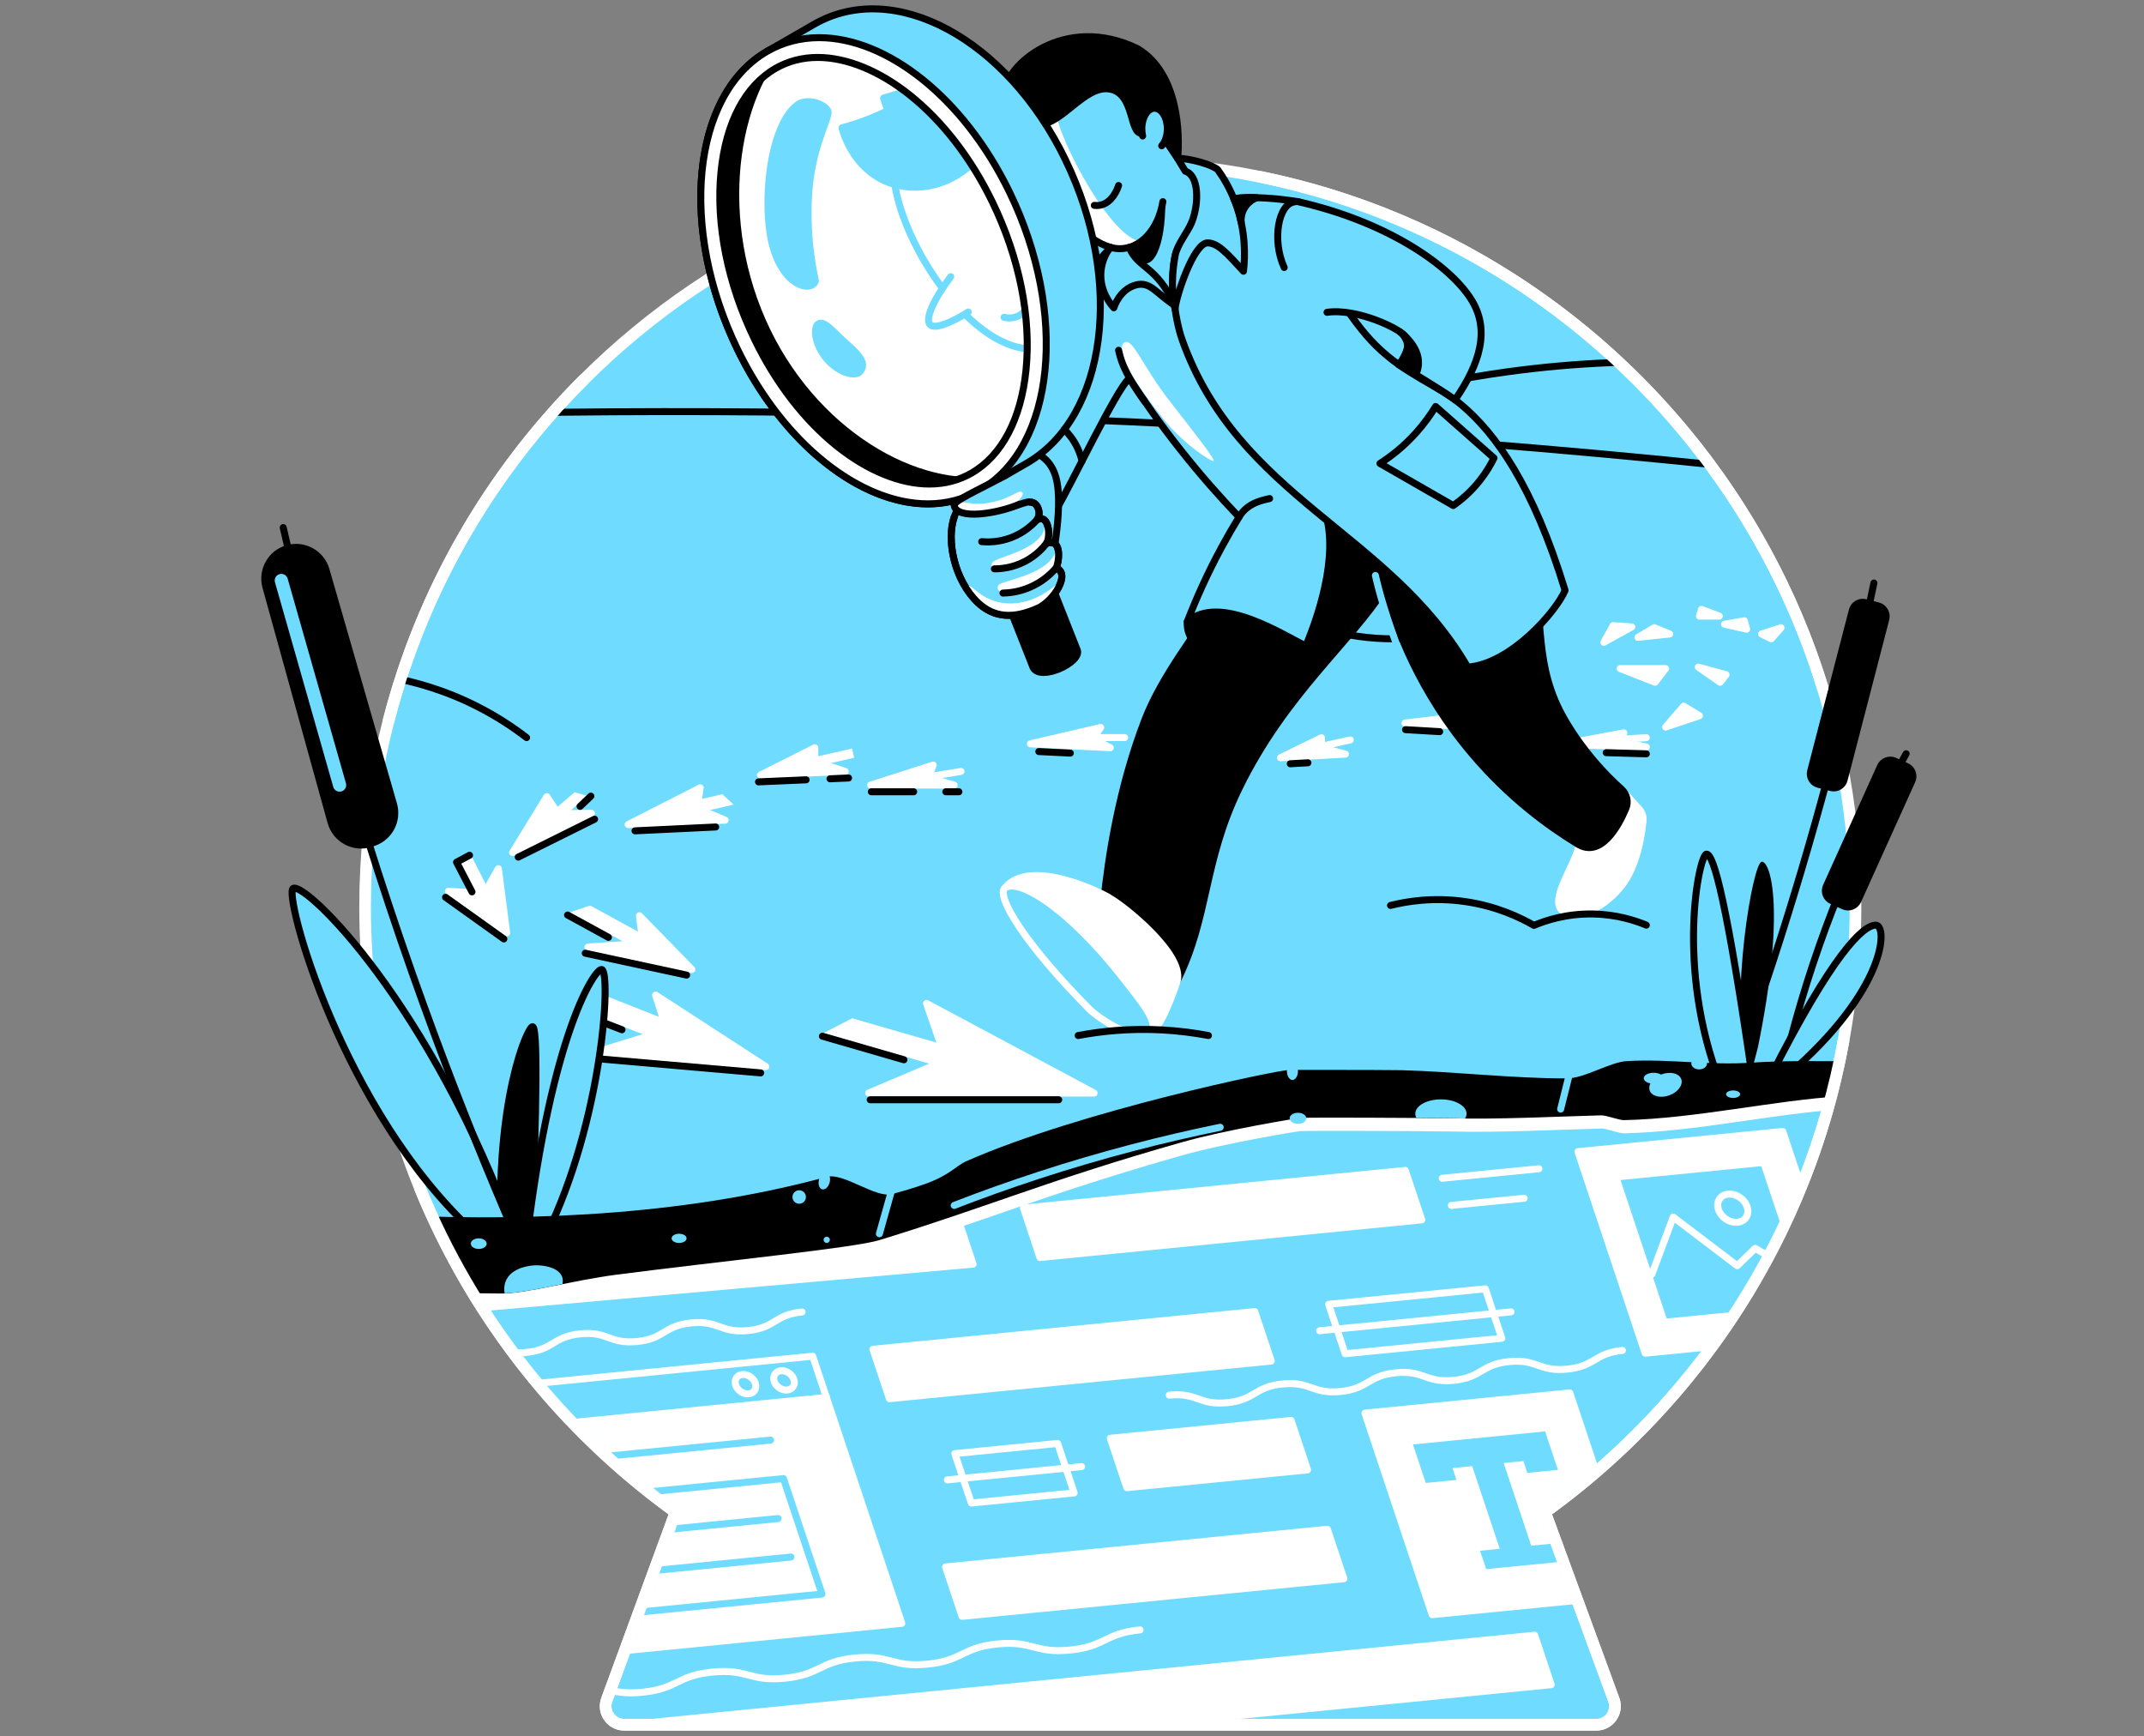 <svg width="368" height="298" viewBox="0 0 368 298" fill="none" xmlns="http://www.w3.org/2000/svg">
<rect x="0" y="0" width="368" height="298" fill="#808080" stroke="none"/>
<g clip-path="url(#clip0_8109_89450)">
<path d="M318.48 155.673C318.48 85.033 261.215 27.765 190.575 27.765C119.936 27.765 62.667 85.033 62.667 155.673C62.667 198.456 83.695 236.308 115.961 259.527L104.152 291.722C103.387 293.799 104.924 296 107.136 296H274.011C276.222 296 277.76 293.799 277.002 291.722L265.19 259.527C297.452 236.308 318.48 198.456 318.48 155.673Z" fill="#6EDBFF" stroke="white" stroke-width="2" stroke-linecap="round" stroke-linejoin="round"/>
<mask id="mask0_8109_89450" style="mask-type:luminance" maskUnits="userSpaceOnUse" x="39" y="-4" width="296" height="300">
<path d="M334.719 136.916C334.719 122.282 325.04 104.097 320.515 91.001C320.191 90.059 310.833 112.005 310.488 111.073C301.187 86.074 284.289 64.77 262.605 49.964C259.988 48.176 244.641 12.306 241.887 10.711C223.07 -0.18 199.146 -4 175.839 -4C149.164 -4 129.166 -3.919 110.98 15.039C109.048 17.056 114.317 52.937 112.236 54.553C90.852 71.144 74.874 94.366 67.383 121.133C67.291 121.457 67.203 121.785 67.111 122.113C66.9 122.889 54.964 86.423 54.77 87.202C52.262 97.195 41.558 77.422 41.558 88.194C41.558 105.61 36.535 134.906 40.566 150.788C45.049 168.448 73.029 206.17 73.326 206.843C82.588 228.009 97.419 246.184 115.957 259.523L104.149 291.718C103.383 293.796 104.921 295.997 107.132 295.997H274.008C276.219 295.997 277.757 293.796 276.999 291.718L265.186 259.523C291.255 240.763 309.99 212.444 316.223 179.689C317.704 171.908 328.112 167.7 328.112 159.489" fill="white"/>
</mask>
<g mask="url(#mask0_8109_89450)">
<path d="M63.422 210.596C87.628 211.982 114.197 211.182 138.569 205.105C139.701 204.819 140.834 204.526 141.962 204.233C144.809 203.493 150.328 207.961 153.147 207.193C154.995 206.688 156.815 206.149 158.599 205.524C163.079 203.955 164.02 202.364 165.907 201.532C185.479 192.915 219.413 185.872 221.321 185.886C222.516 185.893 235.087 185.861 240.48 185.928C249.876 186.185 259.6 187.349 268.939 187.342C271.962 187.342 276.315 184.528 279.291 184.366C286.808 183.96 293.255 185.166 300.919 184.619C312.319 183.911 323.372 185.078 334.719 183.734L335.805 191.282C328.497 192.227 323.157 189.945 316.117 190.386C304.383 191.116 291.033 194.234 278.755 194.502C277.891 194.52 275.694 193.656 274.83 193.68C266.368 193.91 257.385 194.396 248.931 194.188C243.248 194.107 225.056 194.012 223.095 194.125C222.732 194.167 210.613 196.096 202.832 198.304C179.846 204.826 169.523 209.411 150.84 215.121C146.565 216.426 123.886 218.691 105.87 221.019C98.206 222.01 90.531 224.246 86.119 224.256C77.255 224.175 70.645 224.179 61.842 223.124L63.422 210.607V210.596Z" fill="white"/>
<path d="M299.646 184.108C296.87 171.16 300.845 147.878 302.407 147.882C303.963 147.882 306.481 156.484 301.727 179.752C301.43 180.888 301.138 182.02 300.841 183.156L299.646 184.108Z" fill="black"/>
<path d="M321.644 100.055C317.648 119.2 312.431 139.621 305.613 161.006C302.619 170.402 299.487 179.442 296.267 188.122" stroke="black" stroke-width="1.2" stroke-linecap="round" stroke-linejoin="round"/>
<path d="M327.174 129.354C320.074 142.023 313.207 157.288 308.227 175.111C307.042 179.346 306.033 183.487 305.176 187.512" stroke="black" stroke-width="1.2" stroke-linecap="round" stroke-linejoin="round"/>
<path d="M295.279 185.942C287.523 166.088 291.643 146.69 292.898 146.584C294.154 146.478 296.464 155.08 300.848 185.473C300.421 186.355 299.998 187.24 299.571 188.122L295.282 185.942H295.279Z" fill="#6EDBFF" stroke="black" stroke-width="1.2" stroke-linecap="round" stroke-linejoin="round"/>
<path d="M306.816 184.542C323.996 169.714 323.996 158.773 321.968 158.773C319.757 158.773 314.544 163.715 303.822 184.905C303.349 185.977 302.876 187.05 302.404 188.122L306.813 184.542H306.816Z" fill="#6EDBFF" stroke="black" stroke-width="1.2" stroke-linecap="round" stroke-linejoin="round"/>
<path d="M327.251 131.537L325.213 130.616C324.281 130.195 323.184 130.61 322.763 131.542L313.468 152.12C313.047 153.052 313.461 154.148 314.393 154.569L316.431 155.49C317.363 155.911 318.46 155.497 318.881 154.565L328.176 133.987C328.597 133.055 328.183 131.958 327.251 131.537Z" fill="black" stroke="black" stroke-width="1.2" stroke-linecap="round" stroke-linejoin="round"/>
<path d="M322.359 103.983L320.194 103.422C319.204 103.165 318.193 103.759 317.937 104.749L310.779 132.345C310.523 133.335 311.117 134.346 312.107 134.603L314.271 135.164C315.261 135.421 316.272 134.826 316.529 133.837L323.686 106.24C323.943 105.251 323.348 104.24 322.359 103.983Z" fill="black" stroke="black" stroke-width="1.2" stroke-linecap="round" stroke-linejoin="round"/>
<path d="M88.442 70.855C132.95 70.16 180.481 71.115 230.653 74.417C260.901 76.41 290.02 79.115 317.947 82.367" stroke="black" stroke-width="1.2" stroke-linecap="round" stroke-linejoin="round"/>
<path d="M291.587 62.252C282.208 61.861 271.013 62.108 258.524 63.836C242.885 66.001 229.68 69.874 219.377 73.711" stroke="black" stroke-width="1.2" stroke-linecap="round" stroke-linejoin="round"/>
<path d="M278.72 125.767L267.99 127.778L282.578 128.197L278.219 127.277L278.72 125.767Z" fill="white" stroke="white" stroke-width="1.2" stroke-linecap="round" stroke-linejoin="round"/>
<path d="M251.639 122.833L241.16 124.088L254.072 124.843L251.639 122.833Z" fill="white" stroke="white" stroke-width="1.2" stroke-linecap="round" stroke-linejoin="round"/>
<path d="M226.822 126.603L219.782 130.042L230.931 129.425L226.822 128.324V126.603Z" fill="white" stroke="white" stroke-width="1.2" stroke-linecap="round" stroke-linejoin="round"/>
<path d="M231.771 126.98L225.733 128.324" stroke="white" stroke-width="1.2" stroke-linecap="round" stroke-linejoin="round"/>
<path d="M282.578 126.603L276.875 126.942" stroke="white" stroke-width="1.2" stroke-linecap="round" stroke-linejoin="round"/>
<path d="M90.382 126.585C88.125 124.85 85.335 122.984 81.988 121.281C76.313 118.389 71.043 116.978 67.03 116.251" stroke="black" stroke-width="1.2" stroke-linecap="round" stroke-linejoin="round"/>
<path d="M188.928 124.843L176.855 127.654L190.572 128.324L187.588 126.772L188.928 124.843Z" fill="white" stroke="white" stroke-width="1.2" stroke-linecap="round" stroke-linejoin="round"/>
<path d="M193.037 126.585H186.36" stroke="white" stroke-width="1.2" stroke-linecap="round" stroke-linejoin="round"/>
<path d="M160.172 131.301L149.44 134.736H163.777L159.333 133.481L160.172 131.301Z" fill="white" stroke="white" stroke-width="1.2" stroke-linecap="round" stroke-linejoin="round"/>
<path d="M164.951 132.391L158.412 133.481" stroke="white" stroke-width="1.2" stroke-linecap="round" stroke-linejoin="round"/>
<path d="M120.182 135.205L107.82 141.512L124.468 140.757L119.678 138.74L120.182 135.205Z" fill="white" stroke="white" stroke-width="1.2" stroke-linecap="round" stroke-linejoin="round"/>
<path d="M139.856 128.324L130.524 133.019L145.069 132.391L139.856 130.67V128.324Z" fill="white" stroke="white" stroke-width="1.2" stroke-linecap="round" stroke-linejoin="round"/>
<path d="M93.863 136.719L87.977 146.305L101.513 139.579L95.796 139.664L93.863 136.719Z" fill="white" stroke="white" stroke-width="1.2" stroke-linecap="round" stroke-linejoin="round"/>
<path d="M76.962 152.95L86.969 160.096L85.54 149.081L83.1 153.37L76.962 152.95Z" fill="white" stroke="white" stroke-width="1.2" stroke-linecap="round" stroke-linejoin="round"/>
<path d="M100.925 162.533L110.342 161.881L109.753 157.151L118.75 166.381L100.925 162.533Z" fill="white" stroke="white" stroke-width="1.2" stroke-linecap="round" stroke-linejoin="round"/>
<path d="M112.529 170.776L114.461 176.828L102.438 180.528L131.448 183.05L112.529 170.776Z" fill="white" stroke="white" stroke-width="1.2" stroke-linecap="round" stroke-linejoin="round"/>
<path d="M162.391 181.956L149.105 187.589H187.786L159.03 172.204L162.391 181.956Z" fill="white" stroke="white" stroke-width="1.2" stroke-linecap="round" stroke-linejoin="round"/>
<path d="M95.176 141.762L93.68 140.182L98.618 135.971L100.681 136.542L95.176 141.762Z" fill="white"/>
<path d="M117.107 140.119L116.62 137.999L123.988 136.302L125.921 138.087L117.107 140.119Z" fill="white"/>
<path d="M81.065 147.211L79.131 148.2L82.899 155.563L84.833 154.573L81.065 147.211Z" fill="white"/>
<path d="M110.761 163.672L97.793 156.579L101.302 155.401L112.066 161.288L110.761 163.672Z" fill="white"/>
<path d="M101.907 170.1L100.512 173.641L117.151 180.192L118.546 176.651L101.907 170.1Z" fill="white"/>
<path d="M106.762 176.729L100.967 174.497" stroke="black" stroke-width="1.2" stroke-linecap="round" stroke-linejoin="round"/>
<path d="M130.562 184.133L101.63 181.618" stroke="black" stroke-width="1.2" stroke-linecap="round" stroke-linejoin="round"/>
<path d="M167.59 184.877L141.359 177.297L146.258 174.754L168.644 181.223L167.59 184.877Z" fill="white"/>
<path d="M146.246 128.461L137.258 130.513L137.62 132.102L146.609 130.05L146.246 128.461Z" fill="white"/>
<path d="M86.048 213.174C84.905 188.866 90.559 176.133 91.413 176.197C92.263 176.26 92.185 188.587 91.183 213.174C90.612 214.01 90.041 214.85 89.473 215.686L86.048 213.174Z" fill="black" stroke="black" stroke-width="1.2" stroke-linecap="round" stroke-linejoin="round"/>
<path d="M81.498 211.594C58.575 190.577 48.612 153.359 50.322 152.46C52.449 151.345 73.915 172.204 88.439 212.148C87.589 213.023 86.739 213.897 85.892 214.772L81.498 211.594Z" fill="#6EDBFF" stroke="black" stroke-width="1.2" stroke-linecap="round" stroke-linejoin="round"/>
<path d="M93.68 212.148C103.489 192.227 104.931 166.836 103.281 166.385C102.194 166.088 94.721 176.997 90.386 212.949C91.186 213.559 91.984 214.166 92.784 214.776L93.684 212.152L93.68 212.148Z" fill="#6EDBFF" stroke="black" stroke-width="1.2" stroke-linecap="round" stroke-linejoin="round"/>
<path d="M48.611 90.543C54.858 117.803 63.312 147.268 74.807 178.2C79.198 190.016 83.765 201.331 88.442 212.145" stroke="black" stroke-width="1.2" stroke-linecap="round" stroke-linejoin="round"/>
<path d="M64.141 144.595L63.725 144.739C60.801 145.741 57.638 144.076 56.812 141.096L45.639 100.736C44.855 97.903 46.495 94.966 49.321 94.151C52.167 93.329 55.144 94.972 55.962 97.819L67.552 138.038C68.342 140.785 66.843 143.67 64.138 144.598L64.141 144.595Z" fill="black" stroke="black" stroke-width="1.2" stroke-linecap="round" stroke-linejoin="round"/>
<path d="M218.202 233.582L152.663 240.047L149.83 231.561L215.37 225.092L218.202 233.582Z" fill="white" stroke="white" stroke-width="1.2" stroke-linecap="round" stroke-linejoin="round"/>
<path d="M257.772 229.677L230.882 232.33L228.05 223.844L254.94 221.188L257.772 229.677Z" stroke="white" stroke-width="1.2" stroke-linecap="round" stroke-linejoin="round"/>
<path d="M230.667 270.937L165.128 277.402L162.296 268.916L227.835 262.451L230.667 270.937Z" fill="white" stroke="white" stroke-width="1.2" stroke-linecap="round" stroke-linejoin="round"/>
<path d="M302.925 285.507L277.245 288.043L274.413 279.553L300.093 277.021L302.925 285.507Z" stroke="white" stroke-width="1.2" stroke-linecap="round" stroke-linejoin="round"/>
<path d="M114.028 304.147L266.248 289.126L263.416 280.64L111.199 295.658L114.028 304.147Z" fill="white" stroke="white" stroke-width="1.2" stroke-linecap="round" stroke-linejoin="round"/>
<path d="M184.367 256.211L166.718 257.954L163.886 249.468L181.535 247.725L184.367 256.211Z" stroke="white" stroke-width="1.2" stroke-linecap="round" stroke-linejoin="round"/>
<path d="M224.435 252.258L193.404 255.319L190.572 246.833L221.603 243.771L224.435 252.258Z" fill="white" stroke="white" stroke-width="1.2" stroke-linecap="round" stroke-linejoin="round"/>
<path d="M244.042 209.351L178.502 215.82L175.67 207.33L241.209 200.865L244.042 209.351Z" fill="white" stroke="white" stroke-width="1.2" stroke-linecap="round" stroke-linejoin="round"/>
<path d="M167.022 216.952L64.451 226.062L98.653 214.931L164.189 208.466L167.022 216.952Z" fill="white" stroke="white" stroke-width="1.2" stroke-linecap="round" stroke-linejoin="round"/>
<path d="M247.551 202.216L264.139 200.579" stroke="white" stroke-width="1.2" stroke-linecap="round" stroke-linejoin="round"/>
<path d="M249.107 206.875L261.613 205.644" stroke="white" stroke-width="1.2" stroke-linecap="round" stroke-linejoin="round"/>
<path d="M82.905 285.687L154.786 278.594L141.853 239.828L69.972 246.921L82.905 285.687Z" fill="white" stroke="white" stroke-width="1.2" stroke-linecap="round" stroke-linejoin="round"/>
<path d="M69.971 246.921L141.852 239.828L139.489 232.749L67.608 239.842L69.971 246.921Z" fill="#6EDBFF" stroke="white" stroke-width="1.2" stroke-linecap="round" stroke-linejoin="round"/>
<path d="M162.605 253.975L185.651 251.7" stroke="white" stroke-width="1.2" stroke-linecap="round" stroke-linejoin="round"/>
<path d="M226.498 228.383L259.353 225.142" stroke="white" stroke-width="1.2" stroke-linecap="round" stroke-linejoin="round"/>
<path d="M61.559 232.665C66.317 232.196 66.54 234.449 71.294 233.98C76.052 233.511 75.83 231.257 80.584 230.788C85.342 230.319 85.564 232.573 90.322 232.104C95.08 231.635 94.855 229.381 99.613 228.912C104.371 228.443 104.593 230.697 109.351 230.228C114.109 229.758 113.887 227.505 118.645 227.036C123.403 226.567 123.625 228.82 128.383 228.351C133.141 227.882 132.919 225.628 137.677 225.159" stroke="white" stroke-width="1.2" stroke-linecap="round" stroke-linejoin="round"/>
<path d="M97.789 289.376C103.905 288.773 104.127 291.027 110.246 290.424C116.366 289.821 116.14 287.567 122.26 286.964C128.379 286.361 128.601 288.614 134.717 288.011C140.837 287.408 140.614 285.154 146.73 284.551C152.85 283.948 153.072 286.202 159.188 285.599C165.307 284.996 165.085 282.742 171.201 282.139C177.317 281.536 177.542 283.789 183.662 283.183C189.781 282.58 189.559 280.326 195.679 279.723" stroke="white" stroke-width="1.2" stroke-linecap="round" stroke-linejoin="round"/>
<path d="M200.687 239.433C205.547 238.954 205.77 241.207 210.633 240.728C215.494 240.248 215.271 237.994 220.135 237.515C224.999 237.035 225.221 239.289 230.082 238.809C234.942 238.329 234.72 236.075 239.58 235.596C244.444 235.116 244.666 237.37 249.526 236.89C254.39 236.411 254.168 234.157 259.028 233.677C263.892 233.197 264.114 235.451 268.978 234.971C273.842 234.492 273.619 232.238 278.483 231.758" stroke="white" stroke-width="1.2" stroke-linecap="round" stroke-linejoin="round"/>
<path d="M317.542 228.767L282.377 232.238L270.837 197.645L306.002 194.178L317.542 228.767Z" fill="white" stroke="white" stroke-width="1.2" stroke-linecap="round" stroke-linejoin="round"/>
<path d="M280.987 273.642L245.822 277.113L234.282 242.519L269.447 239.049L280.987 273.642Z" fill="white" stroke="white" stroke-width="1.2" stroke-linecap="round" stroke-linejoin="round"/>
<path d="M310.23 223.897L286.077 226.281L278.148 202.519L302.301 200.135L310.23 223.897Z" fill="#6EDBFF"/>
<path d="M129.477 238.695C129.98 238.025 129.707 236.971 128.867 236.341C128.028 235.711 126.94 235.743 126.437 236.412C125.934 237.082 126.207 238.136 127.046 238.767C127.886 239.397 128.974 239.365 129.477 238.695Z" stroke="white" stroke-width="1.2" stroke-linecap="round" stroke-linejoin="round"/>
<path d="M136.093 238.045C136.596 237.375 136.323 236.321 135.483 235.69C134.644 235.06 133.555 235.092 133.052 235.762C132.549 236.432 132.822 237.486 133.662 238.116C134.502 238.746 135.59 238.714 136.093 238.045Z" stroke="white" stroke-width="1.2" stroke-linecap="round" stroke-linejoin="round"/>
<path d="M132.266 247.15L88.827 251.436" stroke="#6EDBFF" stroke-width="1.2" stroke-linecap="round" stroke-linejoin="round"/>
<path d="M91.031 258.042L97.645 277.857L141.084 273.572L134.471 253.753L91.031 258.042Z" stroke="#6EDBFF" stroke-width="1.2" stroke-linecap="round" stroke-linejoin="round"/>
<path d="M133.553 260.613L96.466 264.274" stroke="#6EDBFF" stroke-width="1.2" stroke-linecap="round" stroke-linejoin="round"/>
<path d="M135.758 267.219L98.671 270.877" stroke="#6EDBFF" stroke-width="1.2" stroke-linecap="round" stroke-linejoin="round"/>
<path d="M242.521 247.895L243.787 251.686L244.045 252.466L244.726 254.501L249.981 253.982L249.304 251.947L252.686 251.616L257.423 265.801L254.037 266.137L255.092 269.297L258.478 268.962L263.877 268.429L267.26 268.094L266.205 264.937L262.823 265.269L258.09 251.08L261.472 250.748L262.149 252.78L267.408 252.261L266.727 250.23L266.47 249.45L265.204 245.658L242.521 247.895Z" fill="#6EDBFF"/>
<path d="M299.635 209.014C300.367 208.039 299.968 206.503 298.744 205.584C297.52 204.664 295.934 204.71 295.201 205.685C294.469 206.66 294.868 208.196 296.093 209.115C297.317 210.034 298.903 209.989 299.635 209.014Z" stroke="white" stroke-width="1.2" stroke-linecap="round" stroke-linejoin="round"/>
<path d="M283.537 218.673L287.188 208.875L298.181 217.223L301.253 214.247L308.378 218.342" stroke="white" stroke-width="1.2" stroke-linecap="round" stroke-linejoin="round"/>
<path d="M63.422 208.332C87.628 209.718 114.197 208.917 138.569 202.84C139.701 202.554 140.834 202.262 141.962 201.969C144.809 201.228 150.328 205.697 153.147 204.928C154.995 204.424 156.815 203.884 158.599 203.26C163.079 201.69 164.02 200.1 165.907 199.267C185.479 190.651 219.413 183.607 221.321 183.621C222.516 183.628 235.087 183.597 240.48 183.664C249.876 183.921 259.6 185.085 268.939 185.078C271.962 185.078 276.315 182.263 279.291 182.101C286.808 181.695 293.255 182.902 300.919 182.355C312.319 181.646 323.372 182.814 334.719 181.47L335.805 189.018C328.497 189.963 323.157 187.681 316.117 188.122C304.383 188.855 291.033 191.97 278.755 192.238C277.891 192.255 275.694 191.391 274.83 191.416C266.368 191.642 257.385 192.132 248.931 191.924C243.248 191.843 225.056 191.748 223.095 191.86C222.732 191.903 210.613 193.832 202.832 196.04C179.846 202.561 169.523 207.147 150.84 212.857C146.565 214.162 123.886 216.426 105.87 218.754C98.206 219.745 90.531 221.981 86.119 221.992C77.255 221.911 70.645 221.914 61.842 220.86L63.422 208.342V208.332Z" fill="black"/>
<path d="M116.56 213.315C117.271 213.315 117.848 212.962 117.848 212.525C117.848 212.089 117.271 211.735 116.56 211.735C115.849 211.735 115.273 212.089 115.273 212.525C115.273 212.962 115.849 213.315 116.56 213.315Z" fill="#6EDBFF"/>
<path d="M82.172 214.345C82.924 214.345 83.533 213.938 83.533 213.435C83.533 212.933 82.924 212.525 82.172 212.525C81.42 212.525 80.81 212.933 80.81 213.435C80.81 213.938 81.42 214.345 82.172 214.345Z" fill="#6EDBFF"/>
<path d="M137.176 206.586C137.814 206.586 138.332 206.068 138.332 205.429C138.332 204.79 137.814 204.272 137.176 204.272C136.537 204.272 136.019 204.79 136.019 205.429C136.019 206.068 136.537 206.586 137.176 206.586Z" fill="#6EDBFF"/>
<path d="M141.898 213.312C142.194 213.312 142.435 213.072 142.435 212.776C142.435 212.48 142.194 212.24 141.898 212.24C141.602 212.24 141.362 212.48 141.362 212.776C141.362 213.072 141.602 213.312 141.898 213.312Z" fill="#6EDBFF"/>
<path d="M142.401 202.939C142.606 202.159 142.363 201.419 141.858 201.287C141.353 201.154 140.778 201.678 140.573 202.458C140.368 203.238 140.611 203.978 141.116 204.111C141.62 204.244 142.196 203.719 142.401 202.939Z" fill="#6EDBFF"/>
<path d="M222.785 192.876C223.574 192.876 224.213 192.45 224.213 191.924C224.213 191.398 223.574 190.972 222.785 190.972C221.996 190.972 221.356 191.398 221.356 191.924C221.356 192.45 221.996 192.876 222.785 192.876Z" fill="#6EDBFF"/>
<path d="M221.836 185.343C222.362 185.343 222.788 184.651 222.788 183.798C222.788 182.944 222.362 182.253 221.836 182.253C221.31 182.253 220.884 182.944 220.884 183.798C220.884 184.651 221.31 185.343 221.836 185.343Z" fill="#6EDBFF"/>
<path d="M247.322 188.675C244.891 188.675 242.923 189.776 242.923 191.134C242.923 191.388 242.99 191.631 243.117 191.86C245.505 191.878 247.576 191.899 248.93 191.917C249.766 191.938 250.612 191.949 251.462 191.956C251.625 191.698 251.72 191.423 251.72 191.134C251.72 189.776 249.752 188.675 247.322 188.675Z" fill="#6EDBFF"/>
<path d="M91.832 217.149C91.416 217.167 87.606 217.372 86.725 220.084C86.534 220.673 86.502 221.332 86.612 221.967C89.158 221.879 92.647 221.16 96.547 220.377C96.621 220.01 96.643 219.583 96.487 219.153C95.913 217.527 93.338 217.093 91.828 217.153L91.832 217.149Z" fill="#6EDBFF"/>
<path d="M286.521 187.981C288.015 187.439 288.933 186.191 288.571 185.195C288.209 184.199 286.705 183.832 285.211 184.375C283.717 184.918 282.799 186.165 283.161 187.161C283.523 188.157 285.027 188.524 286.521 187.981Z" fill="#6EDBFF"/>
<path d="M283.83 185.984C284.767 185.984 285.527 185.564 285.527 185.046C285.527 184.528 284.767 184.108 283.83 184.108C282.893 184.108 282.134 184.528 282.134 185.046C282.134 185.564 282.893 185.984 283.83 185.984Z" fill="#6EDBFF"/>
<path d="M297.477 188.432C298.145 188.432 298.686 188.143 298.686 187.787C298.686 187.43 298.145 187.141 297.477 187.141C296.808 187.141 296.267 187.43 296.267 187.787C296.267 188.143 296.808 188.432 297.477 188.432Z" fill="#6EDBFF"/>
<path d="M291.646 183.533C292.392 183.533 292.997 183.07 292.997 182.5C292.997 181.929 292.392 181.466 291.646 181.466C290.9 181.466 290.296 181.929 290.296 182.5C290.296 183.07 290.9 183.533 291.646 183.533Z" fill="#6EDBFF"/>
<path d="M163.78 206.875C168.386 205.09 173.219 203.352 178.28 201.701C189.277 198.11 199.735 195.447 209.441 193.462" stroke="#6EDBFF" stroke-width="1.2" stroke-linecap="round" stroke-linejoin="round"/>
<path d="M150.942 211.735L153.298 203.362" stroke="#6EDBFF" stroke-width="1.2" stroke-linecap="round" stroke-linejoin="round"/>
<path d="M267.871 190.347L269.511 183.798" stroke="#6EDBFF" stroke-width="1.2" stroke-linecap="round" stroke-linejoin="round"/>
<path d="M58.29 135.868C57.796 135.868 57.345 135.544 57.2 135.047L47.197 99.931C47.025 99.332 47.374 98.704 47.977 98.531C48.58 98.358 49.204 98.707 49.377 99.311L59.38 134.426C59.553 135.026 59.204 135.653 58.6 135.826C58.498 135.854 58.392 135.868 58.29 135.868Z" fill="#6EDBFF"/>
<path d="M276.875 107.377L280.085 107.585L275.284 110.237L276.875 107.377Z" fill="white" stroke="white" stroke-width="1.2" stroke-linecap="round" stroke-linejoin="round"/>
<path d="M283.936 107.733L281.136 109.387L286.589 108.805L283.936 107.733Z" fill="white" stroke="white" stroke-width="1.2" stroke-linecap="round" stroke-linejoin="round"/>
<path d="M285.89 114.738L284.088 117.09L278.084 114.738H285.89Z" fill="white" stroke="white" stroke-width="1.2" stroke-linecap="round" stroke-linejoin="round"/>
<path d="M288.991 121.192L285.89 124.783L291.692 122.833L288.991 121.192Z" fill="white" stroke="white" stroke-width="1.2" stroke-linecap="round" stroke-linejoin="round"/>
<path d="M291.495 114.488L295.244 117.091L296.267 115.789L291.495 114.488Z" fill="white" stroke="white" stroke-width="1.2" stroke-linecap="round" stroke-linejoin="round"/>
<path d="M292.045 104.584L291.692 105.733H295.096L292.045 104.584Z" fill="white" stroke="white" stroke-width="1.2" stroke-linecap="round" stroke-linejoin="round"/>
<path d="M295.995 107.134L299.399 106.534L299.798 107.984L295.995 107.134Z" fill="white" stroke="white" stroke-width="1.2" stroke-linecap="round" stroke-linejoin="round"/>
<path d="M305.701 107.733L302.351 108.805L304.026 109.627L305.701 107.733Z" fill="white" stroke="white" stroke-width="1.2" stroke-linecap="round" stroke-linejoin="round"/>
<path d="M275.697 129.174L282.578 129.372" stroke="black" stroke-width="1.2" stroke-linecap="round" stroke-linejoin="round"/>
<path d="M241.249 125.224L247.11 125.566" stroke="black" stroke-width="1.2" stroke-linecap="round" stroke-linejoin="round"/>
<path d="M221.468 131.079L224.491 130.91" stroke="black" stroke-width="1.2" stroke-linecap="round" stroke-linejoin="round"/>
<path d="M178.305 128.984L183.715 129.248" stroke="black" stroke-width="1.2" stroke-linecap="round" stroke-linejoin="round"/>
<path d="M162.338 135.883H164.584" stroke="black" stroke-width="1.2" stroke-linecap="round" stroke-linejoin="round"/>
<path d="M149.559 135.883H156.822" stroke="black" stroke-width="1.2" stroke-linecap="round" stroke-linejoin="round"/>
<path d="M142.463 133.657L145.651 133.52" stroke="black" stroke-width="1.2" stroke-linecap="round" stroke-linejoin="round"/>
<path d="M130.192 134.186L138.357 133.833" stroke="black" stroke-width="1.2" stroke-linecap="round" stroke-linejoin="round"/>
<path d="M108.995 142.588L122.842 141.928" stroke="black" stroke-width="1.2" stroke-linecap="round" stroke-linejoin="round"/>
<path d="M101.419 136.63L99.564 138.39" stroke="black" stroke-width="1.2" stroke-linecap="round" stroke-linejoin="round"/>
<path d="M102.057 140.588L88.954 147.099" stroke="black" stroke-width="1.2" stroke-linecap="round" stroke-linejoin="round"/>
<path d="M80.591 146.778L78.362 147.973L81.011 153.063" stroke="black" stroke-width="1.2" stroke-linecap="round" stroke-linejoin="round"/>
<path d="M76.475 153.994L86.481 161.14" stroke="black" stroke-width="1.2" stroke-linecap="round" stroke-linejoin="round"/>
<path d="M97.419 157.034L104.431 160.868" stroke="black" stroke-width="1.2" stroke-linecap="round" stroke-linejoin="round"/>
<path d="M100.452 163.591L117.851 167.344" stroke="black" stroke-width="1.2" stroke-linecap="round" stroke-linejoin="round"/>
<path d="M141.158 177.833L155.15 181.879" stroke="black" stroke-width="1.2" stroke-linecap="round" stroke-linejoin="round"/>
<path d="M149.365 188.742H181.716" stroke="black" stroke-width="1.2" stroke-linecap="round" stroke-linejoin="round"/>
<path d="M229.549 108.534C231.041 108.887 232.738 109.197 234.614 109.398C236.85 109.638 238.878 109.67 240.638 109.596" stroke="black" stroke-width="1.2" stroke-linecap="round" stroke-linejoin="round"/>
<path d="M208.108 102.753L203.777 106.71C203.752 107.215 203.777 108.111 204.232 109.081C205.075 110.879 206.747 111.553 207.145 111.701C208.454 109.373 209.766 107.049 211.074 104.721L208.105 102.753H208.108Z" fill="black" stroke="black" stroke-width="1.2" stroke-linecap="round" stroke-linejoin="round"/>
<path d="M277.108 137.145L278.914 136.186L281.365 138.877C281.859 139.42 282.095 140.15 282.021 140.88C281.541 145.554 280.261 149.723 278.099 152.297C274.678 156.368 270.378 157.719 268.301 156.371C265.758 154.721 270.177 148.7 271.01 145.261C272.861 142.796 275.26 139.611 277.111 137.145H277.108Z" fill="white" stroke="white" stroke-width="1.2" stroke-linecap="round" stroke-linejoin="round"/>
<path d="M262.651 97.533C265.349 106.118 262.901 114.061 268.788 123.894C271.853 129.015 275.369 132.793 278.315 135.438C279.242 136.271 279.553 137.597 279.069 138.747C277.74 141.903 274.72 147.331 270.742 144.82C265.751 141.78 259.074 136.916 252.75 129.478C243.566 118.678 239.531 107.638 237.686 101.025C231.828 110.23 220.609 119.083 212.718 135.198C206.486 147.928 207.509 157.376 202.088 168.247C197.866 163.835 193.644 159.419 189.422 155.006C190.23 146.961 192.064 135.121 196.484 123.612C199.439 115.92 205.573 108.347 208.811 103.12C210.74 91.191 226.192 88.063 227.5 81.362C227.656 80.564 262.651 97.54 262.651 97.54V97.533Z" fill="black" stroke="black" stroke-width="1.2" stroke-linecap="round" stroke-linejoin="round"/>
<path d="M181.285 87.474C183.849 83.227 191.633 66.781 193.824 64.929C196.349 68.816 199.273 72.957 202.655 77.228C206.062 81.534 209.448 85.361 212.672 88.733C211.67 90.366 210.676 92.084 209.695 93.89C207.269 98.369 205.332 102.686 203.777 106.71C209.448 101.783 220.467 109.158 224.149 110.848C225.218 108.216 229.556 97.621 227.845 89.414C219.546 76.261 212.937 64.488 204.637 51.336C205.674 46.387 206.708 41.439 207.745 36.487C206.715 29.581 204.546 28.914 204.066 28.808C201.322 28.198 197.301 33.355 193.824 41.682C192.875 41.852 191.922 42.021 190.974 42.19C187.835 45.093 185.232 49.547 184.107 51.434C180.019 58.295 180.675 62.975 176.471 70.378C174.672 73.549 172.753 75.852 171.511 77.221C174.421 79.369 178.379 85.319 181.288 87.467L181.285 87.474Z" fill="#6EDBFF" stroke="black" stroke-width="1.2" stroke-linecap="round" stroke-linejoin="round"/>
<path d="M208.303 79.097C208.556 78.861 206.144 75.711 201.023 69.168C195.901 62.622 194.48 57.917 192.96 58.788C192.23 59.205 191.524 61.663 199.541 71.719C203.199 76.307 208.031 79.355 208.303 79.097Z" fill="white"/>
<path d="M203.449 29.384C202.875 28.572 202.278 27.627 201.707 26.537C200.935 25.063 200.395 23.68 200.011 22.481L195.316 14.637L188.452 11.716L180.644 14.111L177.526 19.73C175.649 31.207 186.29 42.61 192.11 42.684C192.286 42.684 192.463 42.673 192.636 42.659L198.173 47.128L203.446 29.38L203.449 29.384Z" fill="#6EDBFF"/>
<path d="M181.395 19.419C181.021 22.467 191.845 43.925 197.139 41.255C195.563 42.144 194.117 41.933 192.54 42.825L180.128 37.506L174.863 23.169L181.395 19.419Z" fill="white"/>
<path d="M177.526 19.73C175.649 31.207 186.29 42.61 192.11 42.684C195.725 42.73 198.787 39.495 199.598 34.607" stroke="black" stroke-width="1.2" stroke-linecap="round" stroke-linejoin="round"/>
<path d="M200.011 34.625C199.824 35.704 199.15 38.712 196.501 40.899C195.556 41.679 194.6 42.155 193.821 42.455C193.873 43.086 193.916 43.15 195.09 44.38C197.863 47.29 200.078 42.208 200.007 34.628L200.011 34.625Z" fill="black"/>
<path d="M201.601 52.394C198.493 50.408 197.46 48.239 194.97 48.906C192.176 49.653 191.235 52.648 191.182 52.824C190.783 52.39 188.723 50.066 188.963 46.687C189.115 44.571 189.898 43.83 190.378 43.192L191.101 44.176" fill="#6EDBFF"/>
<path d="M201.601 52.394C198.493 50.408 197.46 48.239 194.97 48.906C192.176 49.653 191.235 52.648 191.182 52.824C190.783 52.39 188.723 50.066 188.963 46.687C189.115 44.571 190.092 43.075 190.572 42.437" stroke="black" stroke-width="1.2" stroke-linecap="round" stroke-linejoin="round"/>
<path d="M251.914 114.487C238.434 91.301 212.57 85.446 202.906 58.305C201.552 54.499 200.762 47.375 201.718 43.827C202.208 42.003 203.918 39.749 204.536 38.205L208.835 34.628C211.755 33.838 216.231 33.556 222.862 34.628C225.793 46.042 231.997 55.191 236.17 59.31C241.326 64.403 246.765 66.047 250.839 69.479C256.683 74.395 263.13 83.291 268.633 101.321C267.112 104.95 259.268 113.962 251.914 114.491V114.487Z" fill="#6EDBFF" stroke="black" stroke-width="1.2" stroke-linecap="round" stroke-linejoin="round"/>
<path d="M236.861 79.541C238.649 78.392 240.868 76.709 243.033 74.3C244.472 72.699 245.576 71.133 246.412 69.757C249.752 72.706 253.089 75.658 256.429 78.607C255.886 79.711 255.138 81.002 254.101 82.335C252.496 84.398 250.782 85.823 249.442 86.761C245.248 84.356 241.058 81.947 236.864 79.541H236.861Z" stroke="black" stroke-width="1.2" stroke-linecap="round" stroke-linejoin="round"/>
<path d="M191.997 60.115C192.328 61.437 192.642 63.568 196.487 68.9" stroke="black" stroke-width="1.2" stroke-linecap="round" stroke-linejoin="round"/>
<path d="M217.917 85.562C217.222 85.777 214.228 86.074 212.669 88.729" stroke="black" stroke-width="1.2" stroke-linecap="round" stroke-linejoin="round"/>
<path d="M191.997 31.835C191.905 32.127 191.066 34.709 188.939 35.193C188.646 35.26 188.276 35.298 187.831 35.245" stroke="black" stroke-width="1.2" stroke-linecap="round" stroke-linejoin="round"/>
<path d="M200.011 24.026L195.986 22.872C193.821 23.021 194.787 16.122 190.569 15.3C185.955 14.4 181.762 22.421 177.342 21.292C176.334 20.601 172.136 19.677 172.253 16.358C172.443 11.067 182.809 2.282 195.238 8.348C202.331 12.542 202.543 23.179 202.123 27.197C201.418 26.139 200.712 25.084 200.007 24.026H200.011Z" fill="black" stroke="black" stroke-width="1.2" stroke-linecap="round" stroke-linejoin="round"/>
<path d="M198.176 25.617C199.384 25.617 200.363 24.041 200.363 22.097C200.363 20.152 199.384 18.577 198.176 18.577C196.969 18.577 195.99 20.152 195.99 22.097C195.99 24.041 196.969 25.617 198.176 25.617Z" fill="#6EDBFF"/>
<path d="M196.127 23.338C196.035 22.954 195.986 22.534 195.986 22.097C195.986 20.153 196.963 18.577 198.173 18.577C199.383 18.577 200.36 20.153 200.36 22.097C200.36 23.313 199.979 24.382 199.397 25.017" stroke="black" stroke-width="1.2" stroke-linecap="round" stroke-linejoin="round"/>
<path d="M193.824 42.451C195.274 46.098 198.582 45.594 201.601 52.394" stroke="black" stroke-width="1.2" stroke-linecap="round" stroke-linejoin="round"/>
<path d="M204.532 38.201C203.918 39.746 202.045 41.965 201.714 43.823C200.821 48.825 201.407 51.583 201.689 53.064C201.809 50.997 204.878 41.626 207.297 41.682C209.089 41.725 210.648 43.52 213.431 46.55C213.727 44.017 213.871 39.598 212.002 34.681C211.117 32.353 209.999 30.488 208.983 29.077C207.167 27.761 202.631 27.027 202.13 27.193L203.449 29.38C205.724 30.047 205.911 34.738 204.532 38.201Z" fill="#6EDBFF" stroke="black" stroke-width="1.2" stroke-linecap="round" stroke-linejoin="round"/>
<path d="M227.771 53.6C221.712 47.537 221.751 51.537 224.526 47.128C225.098 46.225 220.252 35.686 222.862 34.625C252.037 42.437 260.52 54.859 249.741 68.625C248.905 67.853 250.359 69.066 249.244 68.255C247.801 67.204 241.365 63.25 240.123 62.601C246.214 54.708 229.327 53.374 227.771 53.597V53.6Z" fill="#6EDBFF"/>
<path d="M222.862 34.625C238.131 38.102 248.715 45.481 252.44 51.258C255.897 56.619 253.971 62.478 249.742 68.625C248.906 67.853 250.359 69.066 249.244 68.255C247.802 67.204 241.365 63.25 240.124 62.601C241.88 60.111 241.841 58.63 241.365 57.889C240.42 56.408 232.893 52.859 227.775 53.6" stroke="black" stroke-width="1.2" stroke-linecap="round" stroke-linejoin="round"/>
<path d="M220.421 45.908C218.288 41.273 219.377 34.819 222.333 34.625" stroke="black" stroke-width="1.2" stroke-linecap="round" stroke-linejoin="round"/>
<path d="M175.797 156.865L172.464 152.428C176.844 146.887 190.011 153.666 190.572 154.206C192.818 155.426 203.131 163.64 202.087 168.24C201.227 170.899 199.114 176.602 197.502 177.163C191.118 170.599 182.181 163.429 175.797 156.865Z" fill="white" stroke="white" stroke-width="1.2" stroke-linecap="round" stroke-linejoin="round"/>
<path d="M193.027 168.19C182.851 155.115 174.411 150.654 172.464 152.424C170.954 153.796 175.836 161.951 187.027 173.23C188.315 174.528 195.139 179.325 197.499 177.163C199.143 175.653 195.711 171.64 193.023 168.19H193.027Z" fill="#6EDBFF" stroke="white" stroke-width="1.2" stroke-linecap="round" stroke-linejoin="round"/>
<path d="M236.074 98.76C236.455 100.404 236.91 102.129 237.457 103.92C238.328 106.774 239.442 110.068 240.44 112.399" stroke="#6EDBFF" stroke-width="1.2" stroke-linecap="round" stroke-linejoin="round"/>
<path d="M177.324 114.569L161.879 75.496L169.462 72.498L184.907 111.571C185.715 113.634 178.615 116.992 177.324 114.569Z" fill="black" stroke="black" stroke-width="1.2" stroke-linecap="round" stroke-linejoin="round"/>
<path d="M173.889 76.829C175.12 76.872 178.072 77.147 179.931 79.344C180.17 79.626 180.841 80.473 181.25 81.968C182.699 87.269 180.192 98.394 179.842 99.907C178.396 97.72 178.217 91.195 176.069 88.733C173.568 85.859 171.081 83.499 168.828 81.591C170.513 80.004 172.199 78.416 173.885 76.829H173.889Z" fill="#6EDBFF" stroke="black" stroke-width="1.2" stroke-linecap="round" stroke-linejoin="round"/>
<path d="M166.324 85.069C179.971 79.273 183.696 57.298 174.644 35.985C165.593 14.672 147.194 2.093 133.547 7.888C119.901 13.683 116.176 35.659 125.227 56.972C134.279 78.284 152.678 90.864 166.324 85.069Z" fill="white"/>
<path d="M181.698 51.897C180.213 52.69 179.179 59.695 178.047 59.822C167.149 61.039 154.25 41.619 153.379 29.983C156.13 28.816 165.777 26.788 168.528 25.62L178.248 42.825L181.698 51.897Z" fill="white" stroke="#6EDBFF" stroke-width="1.2" stroke-linecap="round" stroke-linejoin="round"/>
<path d="M172.337 54.454C172.792 54.566 173.402 54.637 174.072 54.478C176.347 53.935 177.12 51.258 177.166 51.099" stroke="#6EDBFF" stroke-width="1.2" stroke-miterlimit="10" stroke-linecap="round"/>
<path d="M144.522 21.941C144.706 22.664 146.342 28.738 152.19 31.182C157.35 33.341 163.646 31.778 167.716 27.193C164.637 23.215 161.562 19.236 158.483 15.258C157.495 15.988 156.416 16.714 155.238 17.42C151.386 19.73 147.662 21.102 144.522 21.941Z" fill="#6EDBFF" stroke="#6EDBFF" stroke-width="1.2" stroke-linecap="round" stroke-linejoin="round"/>
<path d="M151.669 16.82C151.852 17.543 153.489 23.617 159.337 26.061C164.497 28.22 170.792 26.657 174.863 22.072C171.784 18.093 168.708 14.115 165.629 10.136C164.641 10.866 163.562 11.593 162.384 12.298C158.532 14.609 154.808 15.981 151.669 16.82Z" fill="#6EDBFF" stroke="#6EDBFF" stroke-width="1.2" stroke-linecap="round" stroke-linejoin="round"/>
<path d="M163.184 47.481C160.193 51.459 158.726 54.792 159.647 55.72C160.825 56.905 165.65 53.9 166.196 53.554" fill="white"/>
<path d="M163.184 47.481C160.193 51.459 158.726 54.792 159.647 55.72C160.825 56.905 165.65 53.9 166.196 53.554" stroke="#6EDBFF" stroke-width="1.2" stroke-miterlimit="10" stroke-linecap="round"/>
<path d="M166.324 85.069C179.971 79.273 183.696 57.298 174.644 35.985C165.593 14.672 147.194 2.093 133.547 7.888C119.901 13.683 116.176 35.659 125.227 56.972C134.279 78.284 152.678 90.864 166.324 85.069Z" stroke="black" stroke-width="1.2" stroke-linecap="round" stroke-linejoin="round"/>
<path d="M182.897 27.465C172.809 6.666 153.467 -3.757 139.694 4.186L131.67 8.81L132.64 10.813C135.183 9.706 139.017 8.429 143.528 8.546C161.498 9.015 172.333 31.161 175.793 44.916C177.239 50.666 181.412 67.26 172.562 77.662C170.697 79.855 168.69 81.256 167.223 82.12C167.547 82.786 167.872 83.457 168.192 84.123L176.217 79.499C189.99 71.56 192.977 48.264 182.89 27.465H182.897Z" fill="#6EDBFF" stroke="black" stroke-width="1.2" stroke-linecap="round" stroke-linejoin="round"/>
<path d="M132.182 56.506C123.167 37.915 126.465 16.464 135.959 7.064C134.478 7.452 133.042 8.024 131.674 8.814C118.776 16.252 116.494 39.139 126.581 59.935C136.668 80.73 155.302 91.562 168.204 84.127C169.572 83.337 170.814 82.363 171.942 81.249C159.467 84.515 141.201 75.101 132.182 56.51V56.506Z" fill="black"/>
<path d="M140.365 9.858C145.345 9.858 150.967 12.161 156.194 16.344C161.809 20.837 166.705 27.183 170.348 34.695C174.965 44.215 177.011 54.432 176.111 63.465C175.272 71.902 171.953 78.194 166.772 81.182C164.596 82.437 162.151 83.072 159.506 83.072C154.526 83.072 148.904 80.769 143.673 76.586C138.055 72.092 133.163 65.747 129.519 58.235C124.902 48.715 122.856 38.497 123.756 29.465C124.595 21.028 127.914 14.736 133.096 11.748C135.272 10.492 137.716 9.858 140.361 9.858M140.598 6.465C137.451 6.465 134.429 7.219 131.671 8.81C118.772 16.249 116.49 39.136 126.578 59.931C134.506 76.279 147.715 86.469 159.27 86.469C162.416 86.469 165.439 85.714 168.197 84.123C181.095 76.685 183.377 53.798 173.29 33.002C165.361 16.654 152.152 6.465 140.598 6.465Z" fill="white"/>
<path d="M140.365 9.858C145.345 9.858 150.967 12.161 156.194 16.344C161.809 20.837 166.705 27.183 170.348 34.695C174.965 44.215 177.011 54.432 176.111 63.465C175.272 71.902 171.953 78.194 166.772 81.182C164.596 82.437 162.151 83.072 159.506 83.072C154.526 83.072 148.904 80.769 143.673 76.586C138.055 72.092 133.163 65.747 129.519 58.235C124.902 48.715 122.856 38.497 123.756 29.465C124.595 21.028 127.914 14.736 133.096 11.748C135.272 10.492 137.716 9.858 140.361 9.858M140.598 6.465C137.451 6.465 134.429 7.219 131.671 8.81C118.772 16.249 116.49 39.136 126.578 59.931C134.506 76.279 147.715 86.469 159.27 86.469C162.416 86.469 165.439 85.714 168.197 84.123C181.095 76.685 183.377 53.798 173.29 33.002C165.361 16.654 152.152 6.465 140.598 6.465Z" stroke="black" stroke-width="1.2" stroke-linecap="round" stroke-linejoin="round"/>
<path d="M166.873 84.624C166.524 85.125 164.824 85.693 163.773 88.765C162.426 92.704 163.763 99.575 167.889 103.459C170.542 105.956 173.871 106.301 178.171 104.354C180.802 103.166 183.853 98.485 181.285 97.459C181.648 96.912 182.544 92.239 179.617 93.262C180.347 92.193 180.114 88.13 178.001 89.192C178.086 89.065 178.477 88.458 178.315 87.689C178.163 86.963 177.747 86.169 176.799 86.169C175.977 85.753 169.399 89.724 167.702 85.457C167.544 85.012 167.032 85.065 166.873 84.621V84.624Z" fill="#6EDBFF" stroke="black" stroke-width="1.2" stroke-linecap="round" stroke-linejoin="round"/>
<path d="M182.16 99.624C181.292 100.365 177.282 104.291 171.942 103.444C167.635 102.764 166.366 99.321 165.794 100.887C166.387 101.829 167.082 102.7 167.886 103.458C170.538 105.956 173.868 106.301 178.167 104.354C179.86 103.589 181.729 101.374 182.156 99.621L182.16 99.624Z" fill="white"/>
<path d="M181.37 93.667C181.144 98.549 171.97 99.536 171.371 100.436C171.004 100.982 171.226 101.974 173.857 101.635C174.178 101.593 179.218 100.453 181.673 97.678C181.56 97.597 181.433 97.522 181.285 97.463C181.469 97.187 181.469 94.782 181.37 93.671V93.667Z" fill="white"/>
<path d="M179.67 93.159C180.061 92.451 179.758 90.285 179.313 89.29C180.107 94.345 170.82 95.442 170.274 96.627C169.73 97.805 171.713 97.918 174.044 97.124C174.294 97.039 177.677 95.526 179.67 93.156V93.159Z" fill="white"/>
<path d="M168.5 92.958C169.498 93.05 171.409 93.093 173.593 92.253C175.892 91.368 177.328 89.946 177.998 89.192" stroke="black" stroke-width="1.2" stroke-linecap="round" stroke-linejoin="round"/>
<path d="M174.972 86.546C171.028 88.218 164.232 89.234 163.773 86.761C163.629 85.986 167.487 84.31 172.453 81.672" fill="#6EDBFF"/>
<path d="M163.872 86.469C164.214 85.576 166.436 86.857 169.663 86.306C173.469 85.661 174.584 84.155 175.296 84.388C176.323 84.723 174.199 87.128 170.961 87.781C165.205 88.945 163.435 87.597 163.872 86.465V86.469Z" fill="white"/>
<path d="M174.972 86.546C171.028 88.218 164.232 89.234 163.773 86.761C163.629 85.986 167.487 84.31 172.453 81.672" stroke="black" stroke-width="1.2" stroke-linecap="round" stroke-linejoin="round"/>
<path d="M215.72 33.93C215.219 33.901 214.687 33.887 214.119 33.898C213.262 33.916 212.472 33.986 211.763 34.085C212.073 34.72 212.387 35.485 212.644 36.381C212.828 37.02 212.948 37.612 213.032 38.148C213.004 37.76 212.983 36.808 213.537 35.81C214.239 34.54 215.388 34.053 215.72 33.93Z" fill="black" stroke="black" stroke-width="1.2" stroke-linecap="round" stroke-linejoin="round"/>
<path d="M243.005 64.298C243.143 63.924 244.987 60.619 240.286 56.944C240.543 57.152 241.379 57.882 241.58 59.109C241.792 60.4 241.224 61.737 240.116 62.601C241.079 63.166 242.039 63.73 243.002 64.298H243.005Z" fill="black" stroke="black" stroke-width="1.2" stroke-linecap="round" stroke-linejoin="round"/>
<path d="M185.715 79.125C185.57 78.48 185.337 77.715 184.949 76.889C184.255 75.411 183.359 74.371 182.682 73.711" stroke="black" stroke-width="1.2" stroke-linecap="round" stroke-linejoin="round"/>
<path d="M282.578 158.773C280.652 157.972 277.457 156.928 273.394 156.861C268.84 156.787 265.285 157.976 263.285 158.819C260.911 157.45 256.891 155.525 251.547 154.742C245.953 153.923 241.368 154.713 238.67 155.394L240.12 161.884" fill="#6EDBFF"/>
<path d="M238.67 155.391C241.368 154.713 245.957 153.92 251.547 154.738C256.891 155.521 260.911 157.447 263.285 158.815C265.285 157.976 268.84 156.784 273.394 156.858C277.457 156.925 280.652 157.969 282.578 158.77" stroke="black" stroke-width="1.2" stroke-linecap="round" stroke-linejoin="round"/>
<path d="M207.424 177.717C205.03 177.265 202.335 176.906 199.383 176.75C193.81 176.461 188.946 176.987 185.067 177.717L186.361 181.466" fill="#6EDBFF"/>
<path d="M185.062 177.717C188.942 176.987 193.806 176.461 199.379 176.75C202.334 176.906 205.029 177.265 207.42 177.717" stroke="black" stroke-width="1.2" stroke-linecap="round" stroke-linejoin="round"/>
<path d="M170.68 97.625C171.699 97.625 173.713 97.498 175.896 96.366C177.818 95.371 179.007 94.048 179.617 93.262" stroke="black" stroke-width="1.2" stroke-linecap="round" stroke-linejoin="round"/>
<path d="M172.154 101.783C173.194 101.762 174.788 101.6 176.566 100.873C179 99.879 180.53 98.334 181.282 97.459" stroke="black" stroke-width="1.2" stroke-linecap="round" stroke-linejoin="round"/>
<path d="M163.773 88.765C162.426 92.704 163.763 99.575 167.889 103.458C170.542 105.956 173.871 106.301 178.171 104.354C180.802 103.166 183.853 98.485 181.285 97.459C181.648 96.912 182.544 92.239 179.617 93.262C180.347 92.193 180.114 88.13 178.001 89.192C178.086 89.065 178.477 88.458 178.315 87.689C178.163 86.963 177.747 86.169 176.799 86.169" stroke="black" stroke-width="1.2" stroke-linecap="round" stroke-linejoin="round"/>
<path d="M142.731 19.077C142.996 20.661 139.634 25.511 139.327 34.625C139.056 42.684 140.618 47.978 140.565 48.239C139.98 51.018 134.058 50.376 131.949 41.961C130.27 35.267 131.317 21.645 136.372 17.624C138.668 15.797 142.481 17.554 142.735 19.077H142.731Z" fill="#6EDBFF"/>
<path d="M145.902 58.743C143.218 56.429 141.652 53.949 140.001 55.191C139.01 55.935 139.066 58.806 141.094 61.522C143.313 64.492 146.872 65.567 148.05 64.181C149.475 62.502 148.261 60.774 145.902 58.743Z" fill="#6EDBFF"/>
</g>
<path d="M72.092 203.926C81.241 226.341 96.573 245.577 115.957 259.527L104.149 291.722C103.384 293.799 104.921 296 107.133 296H274.008C276.219 296 277.757 293.799 276.999 291.722L265.187 259.527C291.537 240.562 310.393 211.838 316.421 178.634" stroke="white" stroke-width="2" stroke-linecap="round" stroke-linejoin="round"/>
<path d="M100.128 65.229C84.214 81.143 72.476 101.229 66.691 123.707" stroke="white" stroke-width="2" stroke-linecap="round" stroke-linejoin="round"/>
<path d="M312.833 117.972C299.212 73.754 262.263 39.757 216.351 30.364" stroke="white" stroke-width="2" stroke-linecap="round" stroke-linejoin="round"/>
</g>
<defs>
<clipPath id="clip0_8109_89450">
<rect width="368" height="297.99" fill="white"/>
</clipPath>
</defs>
</svg>

